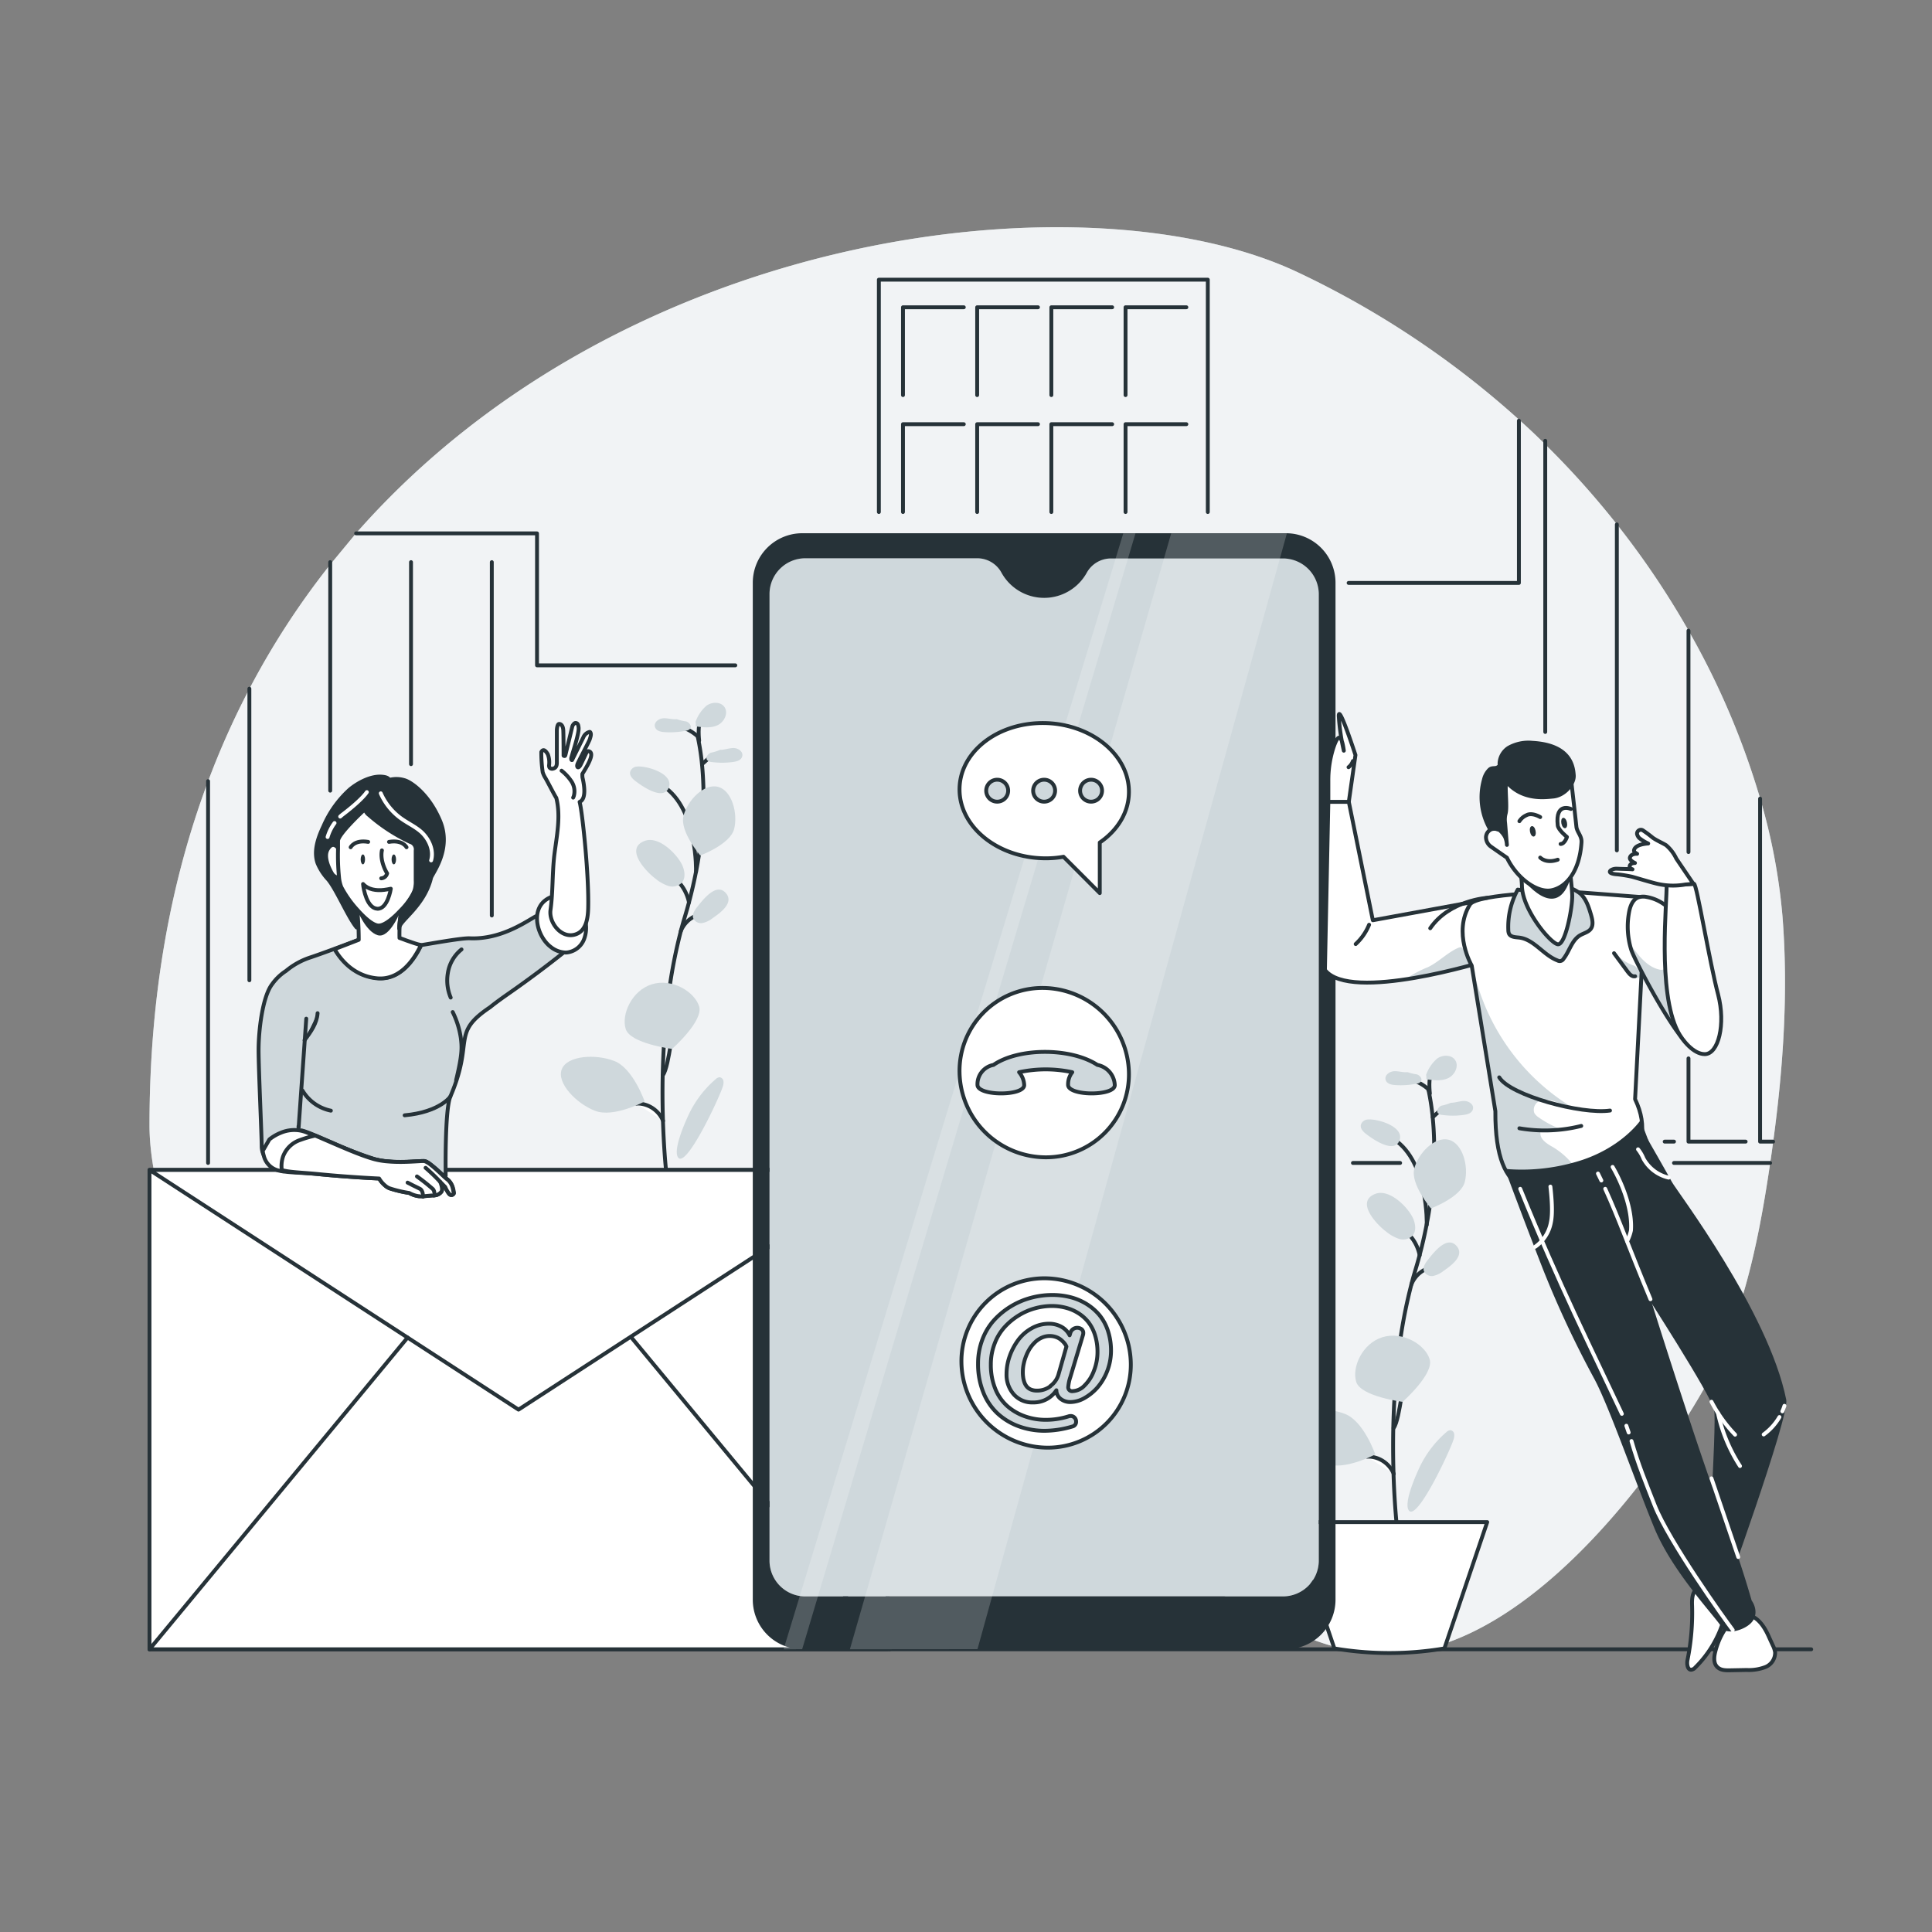 <svg xmlns="http://www.w3.org/2000/svg" xmlns:xlink="http://www.w3.org/1999/xlink" viewBox="0 0 500 500"><rect x="0" y="0" width="500" height="500" fill="#808080" stroke="none"/><defs><clipPath id="freepik--clip-path--inject-162"><path d="M384.3,248.75s-34.85,10.8-41.41,2.27l.89-43.51h5.29l6.22,30.65,28.56-5.23S387.51,244.27,384.3,248.75Z" style="fill:#fff;stroke:#263238;stroke-linecap:round;stroke-linejoin:round"></path></clipPath><clipPath id="freepik--clip-path-2--inject-162"><path d="M380.88,249.89,387,287.57c-.16,24.42,11.49,20.75,19.58,20.68,9.35-.08,23.54-9.35,16.58-23.78l2.68-52.23L409.55,231c-5.37-.42-27.37.27-29.12,3.08C375.89,241.37,380.88,249.89,380.88,249.89Z" style="fill:#fff;stroke:#263238;stroke-linecap:round;stroke-linejoin:round"></path></clipPath><clipPath id="freepik--clip-path-3--inject-162"><path d="M441.19,255.8a36.9,36.9,0,0,1-5.32-11.7,30.51,30.51,0,0,0-1.82-6.11,11,11,0,0,0-7.89-5.85,4.16,4.16,0,0,0-2.16.1c-1.45.55-2.09,2.22-2.38,3.74a20.26,20.26,0,0,0,.54,9.81c.67,2.16,8.72,17.82,14,23.89C435.7,266.62,439.22,256.39,441.19,255.8Z" style="fill:#fff;stroke:#263238;stroke-linecap:round;stroke-linejoin:round"></path></clipPath></defs><g id="freepik--background-simple--inject-162"><path d="M92.16,138c70.07-79.73,190.37-93,244-67.39a235.56,235.56,0,0,1,57.21,38.23q3.36,3,6.53,6.17a223.63,223.63,0,0,1,18.53,20.67A217.54,217.54,0,0,1,437,163.22a202.64,202.64,0,0,1,18.53,43.47,153.78,153.78,0,0,1,5.78,30.51c1.53,19.41.2,39-2.41,58.25q-.36,2.76-.78,5.52c-.07.51-.14,1-.22,1.53-2.87,19.17-6.93,38.51-16,55.23C432,376,397.46,426.69,360,428c-19.43.69-36.59-12-54.2-21-28-14.28-59.69-17.08-90.59-17.91s-62.18.06-92.29-7.6S63.29,356.24,47.9,327c-5.23-9.94-9.2-24.26-9.21-35.72,0-33.81,5.52-63.38,15.16-89.07a209.81,209.81,0,0,1,10.69-23.93,203.54,203.54,0,0,1,20.92-32.17Z" style="fill:#CFD8DC"></path><g style="opacity:0.7"><path d="M92.16,138c70.07-79.73,190.37-93,244-67.39a235.56,235.56,0,0,1,57.21,38.23q3.36,3,6.53,6.17a223.63,223.63,0,0,1,18.53,20.67A217.54,217.54,0,0,1,437,163.22a202.64,202.64,0,0,1,18.53,43.47,153.78,153.78,0,0,1,5.78,30.51c1.53,19.41.2,39-2.41,58.25q-.36,2.76-.78,5.52c-.07.51-.14,1-.22,1.53-2.87,19.17-6.93,38.51-16,55.23C432,376,397.46,426.69,360,428c-19.43.69-36.59-12-54.2-21-28-14.28-59.69-17.08-90.59-17.91s-62.18.06-92.29-7.6S63.29,356.24,47.9,327c-5.23-9.94-9.2-24.26-9.21-35.72,0-33.81,5.52-63.38,15.16-89.07a209.81,209.81,0,0,1,10.69-23.93,203.54,203.54,0,0,1,20.92-32.17Z" style="fill:#fff"></path></g></g><g id="freepik--Floor--inject-162"><line x1="38.69" y1="426.84" x2="468.74" y2="426.84" style="fill:none;stroke:#263238;stroke-linecap:round;stroke-linejoin:round"></line></g><g id="freepik--Plants--inject-162"><path d="M369.65,281.77a0,0,0,0,0,0,0l0,.11q0,.27.12.57a65,65,0,0,1,1,6.63c.19,1.91.34,4.09.38,6.52A98.68,98.68,0,0,1,370,312.38c-.22,1.46-.48,3-.79,4.54-.49,2.54-1.09,5.2-1.83,7.95-.33,1.28-.71,2.59-1.11,3.91l-.47,1.61c-.18.65-.36,1.3-.53,2v0a132.49,132.49,0,0,0-2.75,13.48c-.85,5.65-1.38,11.26-1.67,16.57-.39,7.08-.37,13.62-.2,19a2.44,2.44,0,0,0,0,.27c.18,5.47.52,9.76.75,12.2.13,1.43.22,2.24.23,2.29" style="fill:none;stroke:#263238;stroke-linecap:round;stroke-linejoin:round"></path><path d="M369.68,281.91l0,0,0,0a12.1,12.1,0,0,0-5.25-2.73" style="fill:#fff;stroke:#263238;stroke-linecap:round;stroke-linejoin:round"></path><line x1="370.8" y1="289.11" x2="373.46" y2="286.7" style="fill:none;stroke:#263238;stroke-linecap:round;stroke-linejoin:round"></line><path d="M367.41,324.88h0a11,11,0,0,0-.62-2.05,10.6,10.6,0,0,0-1.59-2.69,10.43,10.43,0,0,0-1.67-1.65" style="fill:none;stroke:#263238;stroke-linecap:round;stroke-linejoin:round"></path><path d="M365.28,332.38a7.36,7.36,0,0,1,4.17-4.11" style="fill:none;stroke:#263238;stroke-linecap:round;stroke-linejoin:round"></path><path d="M360.66,369.58c.89-1.08,1.56-5.17,1.92-7.37.09-.52.16-1,.23-1.29" style="fill:#fff;stroke:#263238;stroke-linecap:round;stroke-linejoin:round"></path><path d="M353.81,377a4.42,4.42,0,0,1,.89,0,7.25,7.25,0,0,1,6,4.45" style="fill:#fff;stroke:#263238;stroke-linecap:round;stroke-linejoin:round"></path><path d="M369.24,317s.47-16.23-8.44-22.12" style="fill:none;stroke:#263238;stroke-linecap:round;stroke-linejoin:round"></path><path d="M370,351.79c1.17,3.79-7,11-7,11s-10.79-1.35-12-5.13,1.56-10,6.8-11.6S368.87,348,370,351.79Z" style="fill:#CFD8DC"></path><path d="M379.09,305.86c-1,4-8.76,6.87-8.76,6.87S365,306.5,366,302.48s5.31-8.44,8.93-7.51S380.13,301.84,379.09,305.86Z" style="fill:#CFD8DC"></path><path d="M348.1,365.93c4.85,1.88,7.82,10.46,7.82,10.46s-8,4.31-12.84,2.42-10-7.21-8.6-10.76S343.25,364,348.1,365.93Z" style="fill:#CFD8DC"></path><path d="M358.73,318.73a10.43,10.43,0,0,0,3.32,1.88,3.49,3.49,0,0,0,3.53-.84c1-1.19.76-3,.11-4.49-1.3-2.85-6.08-7.7-9.75-6.31C350.64,311,356.37,317,358.73,318.73Z" style="fill:#CFD8DC"></path><path d="M369.58,326c-.7.86-1.44,1.95-1.05,3a2.23,2.23,0,0,0,2.44,1.2,6.56,6.56,0,0,0,2.62-1.29c1.87-1.3,5.71-4,3.26-6.57S371,324.19,369.58,326Z" style="fill:#CFD8DC"></path><path d="M353.93,289.73a1.93,1.93,0,0,0-1.75,1.42c-.16.93.61,1.74,1.35,2.31,1.86,1.44,7.45,5.3,8.69,1.57C363.4,291.51,356.39,289.46,353.93,289.73Z" style="fill:#CFD8DC"></path><path d="M364.22,277.47c-1.15.11-2.3-.31-3.46-.24s-2.43,1-2.18,2.14,1.54,1.39,2.6,1.45a20.77,20.77,0,0,0,5.45-.37,1.68,1.68,0,0,0,1.1-.56c.47-.69-.27-1.61-1.07-1.85a11.94,11.94,0,0,1-2.41-.58Z" style="fill:#CFD8DC"></path><path d="M375.48,285.4c1.15,0,2.27-.46,3.43-.47s2.5.84,2.31,2-1.43,1.49-2.49,1.62a20.79,20.79,0,0,1-5.46,0,1.66,1.66,0,0,1-1.14-.49c-.51-.65.17-1.62.94-1.92a10.88,10.88,0,0,0,2.37-.73Z" style="fill:#CFD8DC"></path><path d="M374.34,370.62a1.62,1.62,0,0,1,1-.49,1.11,1.11,0,0,1,1,1,3.17,3.17,0,0,1-.18,1.46c-.79,2.63-9.59,21.62-11.62,18.21-1.19-2,1.75-8.69,2.62-10.58A27.57,27.57,0,0,1,374.34,370.62Z" style="fill:#CFD8DC"></path><path d="M370.05,283s-.53-4.61.58-5" style="fill:none;stroke:#263238;stroke-linecap:round;stroke-linejoin:round"></path><path d="M369.07,278.19a10,10,0,0,1,2.84-4.22c1.39-1,3.62-1.08,4.63.31,1.13,1.55,0,3.9-1.73,4.73s-3.77.58-5.67.31c0-.28,0-.56,0-.84Z" style="fill:#CFD8DC"></path><path d="M373.81,426.61h0a85.62,85.62,0,0,1-28.48,0h0l-11.08-32.69h50.64Z" style="fill:#fff;stroke:#263238;stroke-linecap:round;stroke-linejoin:round"></path><path d="M180.55,190.43a0,0,0,0,0,0,0l0,.11q.06.27.12.57a61.83,61.83,0,0,1,1,6.63c.19,1.91.33,4.09.38,6.52A98.68,98.68,0,0,1,180.93,221c-.22,1.46-.48,3-.79,4.54-.49,2.54-1.1,5.2-1.83,7.95-.34,1.28-.71,2.59-1.11,3.91-.16.54-.32,1.07-.47,1.61s-.37,1.3-.54,2a0,0,0,0,1,0,0,133,133,0,0,0-2.75,13.48c-.85,5.65-1.37,11.26-1.66,16.57-.39,7.08-.38,13.62-.2,19v.27c.19,5.47.52,9.76.76,12.21.12,1.42.22,2.23.22,2.28" style="fill:none;stroke:#263238;stroke-linecap:round;stroke-linejoin:round"></path><path d="M180.57,190.57l0,0s0,0,0,0a12.91,12.91,0,0,0-2.34-1.63,12.54,12.54,0,0,0-2.92-1.1" style="fill:#fff;stroke:#263238;stroke-linecap:round;stroke-linejoin:round"></path><line x1="181.69" y1="197.77" x2="184.36" y2="195.36" style="fill:none;stroke:#263238;stroke-linecap:round;stroke-linejoin:round"></line><path d="M178.31,233.54h0a11,11,0,0,0-.63-2.05,10.6,10.6,0,0,0-1.59-2.69,10.43,10.43,0,0,0-1.67-1.65" style="fill:none;stroke:#263238;stroke-linecap:round;stroke-linejoin:round"></path><path d="M176.18,241a7.31,7.31,0,0,1,4.16-4.11" style="fill:none;stroke:#263238;stroke-linecap:round;stroke-linejoin:round"></path><path d="M171.55,278.24c.89-1.08,1.57-5.17,1.93-7.37.08-.52.16-1,.22-1.29" style="fill:#fff;stroke:#263238;stroke-linecap:round;stroke-linejoin:round"></path><path d="M164.7,285.62a4.52,4.52,0,0,1,.9,0,7.28,7.28,0,0,1,6,4.45" style="fill:#fff;stroke:#263238;stroke-linecap:round;stroke-linejoin:round"></path><path d="M180.13,225.62s.48-16.23-8.44-22.12" style="fill:none;stroke:#263238;stroke-linecap:round;stroke-linejoin:round"></path><path d="M180.94,260.45c1.16,3.79-7,11-7,11s-10.8-1.35-12-5.13,1.57-10,6.8-11.6S179.77,256.67,180.94,260.45Z" style="fill:#CFD8DC"></path><path d="M190,214.52c-1,4-8.76,6.87-8.76,6.87s-5.39-6.23-4.35-10.25,5.3-8.44,8.92-7.51S191,210.5,190,214.52Z" style="fill:#CFD8DC"></path><path d="M159,274.59c4.85,1.89,7.83,10.46,7.83,10.46s-8,4.31-12.85,2.42-10-7.21-8.59-10.76S154.14,272.7,159,274.59Z" style="fill:#CFD8DC"></path><path d="M169.63,227.39a10.39,10.39,0,0,0,3.31,1.88,3.49,3.49,0,0,0,3.53-.84c1-1.19.76-3,.11-4.49-1.3-2.85-6.07-7.7-9.75-6.31C161.54,219.64,167.26,225.64,169.63,227.39Z" style="fill:#CFD8DC"></path><path d="M180.47,234.67c-.69.86-1.43,2-1.05,3a2.23,2.23,0,0,0,2.44,1.2,6.5,6.5,0,0,0,2.62-1.29c1.87-1.29,5.71-4,3.26-6.57S181.94,232.85,180.47,234.67Z" style="fill:#CFD8DC"></path><path d="M164.82,198.39a1.94,1.94,0,0,0-1.75,1.42c-.16.93.61,1.74,1.36,2.31,1.86,1.44,7.44,5.3,8.69,1.57C174.29,200.17,167.29,198.12,164.82,198.39Z" style="fill:#CFD8DC"></path><path d="M175.11,186.13c-1.15.11-2.3-.31-3.45-.24s-2.44,1-2.18,2.14,1.53,1.39,2.6,1.45a20.7,20.7,0,0,0,5.44-.37,1.7,1.7,0,0,0,1.11-.56c.46-.69-.28-1.61-1.07-1.85a12,12,0,0,1-2.42-.58Z" style="fill:#CFD8DC"></path><path d="M186.37,194.06c1.16,0,2.28-.46,3.43-.47s2.5.84,2.32,2-1.44,1.49-2.5,1.62a20.79,20.79,0,0,1-5.46,0,1.66,1.66,0,0,1-1.14-.49c-.51-.65.17-1.62.95-1.92a11.23,11.23,0,0,0,2.37-.73Z" style="fill:#CFD8DC"></path><path d="M185.23,279.28a1.64,1.64,0,0,1,1-.49,1.14,1.14,0,0,1,1,1,3.18,3.18,0,0,1-.19,1.46c-.78,2.63-9.59,21.62-11.61,18.21-1.2-2,1.74-8.69,2.61-10.58A27.57,27.57,0,0,1,185.23,279.28Z" style="fill:#CFD8DC"></path><path d="M180.94,191.68s-.53-4.61.59-5" style="fill:none;stroke:#263238;stroke-linecap:round;stroke-linejoin:round"></path><path d="M180,186.85a9.82,9.82,0,0,1,2.84-4.22c1.39-1,3.61-1.08,4.62.31,1.13,1.55,0,3.9-1.73,4.73s-3.76.58-5.66.31c0-.28,0-.56,0-.84Z" style="fill:#CFD8DC"></path></g><g id="freepik--Building--inject-162"><line x1="53.85" y1="300.97" x2="53.85" y2="202.16" style="fill:none;stroke:#263238;stroke-linecap:round;stroke-linejoin:round"></line><line x1="362.35" y1="300.97" x2="350.14" y2="300.97" style="fill:none;stroke:#263238;stroke-linecap:round;stroke-linejoin:round"></line><line x1="458.1" y1="300.97" x2="433.23" y2="300.97" style="fill:none;stroke:#263238;stroke-linecap:round;stroke-linejoin:round"></line><polyline points="349.02 150.86 393.09 150.86 393.09 108.88" style="fill:none;stroke:#263238;stroke-linecap:round;stroke-linejoin:round"></polyline><polyline points="92.16 138.04 138.98 138.04 138.98 172.19 190.3 172.19" style="fill:none;stroke:#263238;stroke-linecap:round;stroke-linejoin:round"></polyline><line x1="64.54" y1="253.69" x2="64.54" y2="178.23" style="fill:none;stroke:#263238;stroke-linecap:round;stroke-linejoin:round"></line><line x1="85.46" y1="145.48" x2="85.46" y2="204.62" style="fill:none;stroke:#263238;stroke-linecap:round;stroke-linejoin:round"></line><line x1="106.37" y1="145.48" x2="106.37" y2="197.76" style="fill:none;stroke:#263238;stroke-linecap:round;stroke-linejoin:round"></line><line x1="127.28" y1="145.48" x2="127.28" y2="236.93" style="fill:none;stroke:#263238;stroke-linecap:round;stroke-linejoin:round"></line><polyline points="227.45 132.51 227.45 72.38 312.58 72.38 312.58 132.51" style="fill:none;stroke:#263238;stroke-linecap:round;stroke-linejoin:round"></polyline><polyline points="233.69 102.25 233.69 79.52 249.43 79.52" style="fill:none;stroke:#263238;stroke-linecap:round;stroke-linejoin:round"></polyline><polyline points="252.89 102.25 252.89 79.52 268.63 79.52" style="fill:none;stroke:#263238;stroke-linecap:round;stroke-linejoin:round"></polyline><polyline points="272.09 102.25 272.09 79.52 287.83 79.52" style="fill:none;stroke:#263238;stroke-linecap:round;stroke-linejoin:round"></polyline><polyline points="291.29 102.25 291.29 79.52 307.03 79.52" style="fill:none;stroke:#263238;stroke-linecap:round;stroke-linejoin:round"></polyline><polyline points="233.69 132.51 233.69 109.78 249.43 109.78" style="fill:none;stroke:#263238;stroke-linecap:round;stroke-linejoin:round"></polyline><polyline points="252.89 132.51 252.89 109.78 268.63 109.78" style="fill:none;stroke:#263238;stroke-linecap:round;stroke-linejoin:round"></polyline><polyline points="272.09 132.51 272.09 109.78 287.83 109.78" style="fill:none;stroke:#263238;stroke-linecap:round;stroke-linejoin:round"></polyline><polyline points="291.29 132.51 291.29 109.78 307.03 109.78" style="fill:none;stroke:#263238;stroke-linecap:round;stroke-linejoin:round"></polyline><line x1="399.91" y1="114.08" x2="399.91" y2="189.43" style="fill:none;stroke:#263238;stroke-linecap:round;stroke-linejoin:round"></line><line x1="430.82" y1="295.45" x2="433.23" y2="295.45" style="fill:none;stroke:#263238;stroke-linecap:round;stroke-linejoin:round"></line><line x1="418.44" y1="135.72" x2="418.44" y2="220.08" style="fill:none;stroke:#263238;stroke-linecap:round;stroke-linejoin:round"></line><polyline points="436.98 273.91 436.98 295.45 451.77 295.45" style="fill:none;stroke:#263238;stroke-linecap:round;stroke-linejoin:round"></polyline><line x1="436.98" y1="163.22" x2="436.98" y2="220.51" style="fill:none;stroke:#263238;stroke-linecap:round;stroke-linejoin:round"></line><polyline points="455.51 206.69 455.51 295.45 458.88 295.45" style="fill:none;stroke:#263238;stroke-linecap:round;stroke-linejoin:round"></polyline></g><g id="freepik--Mail--inject-162"><rect x="38.69" y="302.78" width="191" height="124.06" style="fill:#fff;stroke:#263238;stroke-linecap:round;stroke-linejoin:round"></rect><polygon points="38.69 302.78 134.19 364.81 229.69 302.78 38.69 302.78" style="fill:#fff;stroke:#263238;stroke-linecap:round;stroke-linejoin:round"></polygon><line x1="105.48" y1="346.16" x2="38.69" y2="426.84" style="fill:none;stroke:#263238;stroke-linecap:round;stroke-linejoin:round"></line><line x1="163.42" y1="346.16" x2="230.21" y2="426.84" style="fill:none;stroke:#263238;stroke-linecap:round;stroke-linejoin:round"></line></g><g id="freepik--Device--inject-162"><path d="M331.9,144.48H287.5a7.16,7.16,0,0,0-6.26,3.7l0,0a12.61,12.61,0,0,1-22.06,0h0a7.15,7.15,0,0,0-6.29-3.75H208.54a9.27,9.27,0,0,0-9.39,9.15V404a9.28,9.28,0,0,0,9.39,9.15H331.9a9.29,9.29,0,0,0,9.4-9.15V153.63A9.28,9.28,0,0,0,331.9,144.48Z" style="fill:#CFD8DC"></path><path d="M345.63,150.86A12.82,12.82,0,0,0,332.81,138H207.64a12.81,12.81,0,0,0-12.82,12.81h0V414a12.81,12.81,0,0,0,12.81,12.81H332.81A12.82,12.82,0,0,0,345.63,414h0ZM341.3,404a9.29,9.29,0,0,1-9.4,9.15H208.54a9.28,9.28,0,0,1-9.39-9.15V153.63a9.27,9.27,0,0,1,9.39-9.15h44.37a7.13,7.13,0,0,1,6.28,3.75h0a12.61,12.61,0,0,0,22.06,0l0,0a7.14,7.14,0,0,1,6.26-3.7h44.4a9.27,9.27,0,0,1,9.39,9.15Z" style="fill:#263238"></path><polygon points="303.1 138.04 219.95 426.83 252.97 426.8 333.04 138.04 303.1 138.04" style="fill:#fff;opacity:0.2"></polygon><polygon points="290.7 138.04 202.79 426.84 207.6 426.81 293.86 138.04 290.7 138.04" style="fill:#fff;opacity:0.2"></polygon><path d="M292.65,352.73a21.46,21.46,0,0,1-21.53,21.92,22.39,22.39,0,0,1-22.3-21.92,21.46,21.46,0,0,1,21.53-21.91A22.38,22.38,0,0,1,292.65,352.73Z" style="fill:#fff;stroke:#263238;stroke-linecap:round;stroke-linejoin:round"></path><path d="M263.55,369.09a16.42,16.42,0,0,1-5.49-3.38,15,15,0,0,1-3.63-5.49,19.54,19.54,0,0,1-1.31-7.3,17.46,17.46,0,0,1,1.11-6.23,15.67,15.67,0,0,1,3-5,20,20,0,0,1,9.57-5.82,21.18,21.18,0,0,1,5.54-.73,18.88,18.88,0,0,1,4.61.55,14.78,14.78,0,0,1,4.13,1.71,13.76,13.76,0,0,1,3.37,2.85,12.58,12.58,0,0,1,2.26,4.1,16.43,16.43,0,0,1,.82,5.29A14.68,14.68,0,0,1,284,359.1a13.09,13.09,0,0,1-3.4,2.75,7.55,7.55,0,0,1-3.62,1,4,4,0,0,1-2.44-.79,2.84,2.84,0,0,1-1.15-2.26,7,7,0,0,1-6.05,3.15,6.3,6.3,0,0,1-5-2.12,7.66,7.66,0,0,1-1.85-5.23,14,14,0,0,1,.81-4.62,16,16,0,0,1,2.21-4.18,11,11,0,0,1,3.5-3.05,9.06,9.06,0,0,1,4.49-1.17,6.59,6.59,0,0,1,3.14.76,5.16,5.16,0,0,1,2.18,2.23l.2-.67a1.87,1.87,0,0,1,2.37-1.17,2,2,0,0,1,.51.26,1.2,1.2,0,0,1,.45,1,1.71,1.71,0,0,1-.09.55l-3.24,10.78a10.72,10.72,0,0,0-.55,2.54,1,1,0,0,0,1.19,1.16,4.47,4.47,0,0,0,3-1.43,10.27,10.27,0,0,0,2.43-3.79,13.26,13.26,0,0,0,.94-4.9,14.3,14.3,0,0,0-.64-4.36,10.65,10.65,0,0,0-1.72-3.37,10.19,10.19,0,0,0-2.61-2.33,11.34,11.34,0,0,0-3.22-1.39,14,14,0,0,0-3.58-.46,16.52,16.52,0,0,0-4.53.64,16.09,16.09,0,0,0-4.29,1.93,16.74,16.74,0,0,0-3.6,3.06,13.4,13.4,0,0,0-2.48,4.24,14.89,14.89,0,0,0-.93,5.29,16.33,16.33,0,0,0,1.14,6.25,11.94,11.94,0,0,0,3.12,4.5,14,14,0,0,0,4.52,2.63,16.08,16.08,0,0,0,5.45.92,19.67,19.67,0,0,0,5.85-.89,1.7,1.7,0,0,1,.59-.1,1.33,1.33,0,0,1,1,.43,1.4,1.4,0,0,1,.39,1,1.21,1.21,0,0,1-.94,1.28,25.65,25.65,0,0,1-7.28,1.12A19.56,19.56,0,0,1,263.55,369.09Zm8.26-10.37a5.65,5.65,0,0,0,2.09-2.88l2.09-7.35-.14-.3a3.51,3.51,0,0,0-.47-.67,6.88,6.88,0,0,0-.82-.8,4.24,4.24,0,0,0-1.25-.69,5,5,0,0,0-3.63.13,5.85,5.85,0,0,0-1.71,1.11,9.31,9.31,0,0,0-1.38,1.62,11.05,11.05,0,0,0-1,1.95,12,12,0,0,0-.65,2.11,9.84,9.84,0,0,0-.23,2.09,8.59,8.59,0,0,0,.08,1.35,5.82,5.82,0,0,0,.26,1.17,4,4,0,0,0,.47,1,2.74,2.74,0,0,0,.68.72,2.86,2.86,0,0,0,.95.45,4,4,0,0,0,1.23.16,5.64,5.64,0,0,0,3.47-1.14Z" style="fill:#CFD8DC;stroke:#263238;stroke-linecap:round;stroke-linejoin:round"></path><path d="M292.16,277.6a21.46,21.46,0,0,1-21.53,21.91,22.38,22.38,0,0,1-22.3-21.91,21.45,21.45,0,0,1,21.53-21.92A22.39,22.39,0,0,1,292.16,277.6Z" style="fill:#fff;stroke:#263238;stroke-linecap:round;stroke-linejoin:round"></path><path d="M284,275.6c-6.87-4.5-20.34-4.5-26.89,0a5.08,5.08,0,0,0-4.14,5.19c.1,2.91,12.19,2.91,12.09,0a5.45,5.45,0,0,0-1.32-3.3,32.57,32.57,0,0,1,13.76,0,5.06,5.06,0,0,0-1.08,3.3c.1,2.91,12.19,2.91,12.08,0A5.54,5.54,0,0,0,284,275.6Z" style="fill:#CFD8DC;stroke:#263238;stroke-linecap:round;stroke-linejoin:round"></path><path d="M292.16,204.62c.12,5.39-2.82,10.21-7.54,13.42v13.09l-9.39-9.4a25.64,25.64,0,0,1-4.6.4c-12.1,0-22.09-7.84-22.3-17.51s9.42-17.5,21.53-17.5S292,195,292.16,204.62Z" style="fill:#fff;stroke:#263238;stroke-linecap:round;stroke-linejoin:round"></path><path d="M260.91,204.62a2.84,2.84,0,1,1-2.84-2.83A2.84,2.84,0,0,1,260.91,204.62Z" style="fill:#CFD8DC;stroke:#263238;stroke-linecap:round;stroke-linejoin:round"></path><path d="M273.06,204.62a2.84,2.84,0,1,1-2.84-2.83A2.84,2.84,0,0,1,273.06,204.62Z" style="fill:#CFD8DC;stroke:#263238;stroke-linecap:round;stroke-linejoin:round"></path><path d="M285.21,204.62a2.84,2.84,0,1,1-2.84-2.83A2.84,2.84,0,0,1,285.21,204.62Z" style="fill:#CFD8DC;stroke:#263238;stroke-linecap:round;stroke-linejoin:round"></path></g><g id="freepik--character-1--inject-162"><path d="M147.8,244.53a4.58,4.58,0,0,1-1.49,1.64q-6.92,5.52-14.16,10.59c-1.77,1.24-3.61,2.52-5.32,3.91-10.28,6.88-4,8.56-10.28,23.12v0c-1.48,3.48-1.21,20.53-1.21,20.53h-.51A39.23,39.23,0,0,0,111,301h0a5.38,5.38,0,0,0-.58-.34h0a1.87,1.87,0,0,0-.6-.19c-1-.06-4.81.4-8.66.15l-1-.08c-.56-.06-1.11-.13-1.66-.23s-1.08-.21-1.59-.35a99.3,99.3,0,0,1-10.73-4.14h0l-1.74-.75-.86-.37-.78-.34-.56-.24-.54-.23h0c-.91-.38-1.76-.73-2.54-1a11.3,11.3,0,0,0-1.09-.33c0,.82-.13,1.66-.24,2.48-.48,3.91-1.55,7.52-3.46,8a.24.24,0,0,1-.12,0,2.94,2.94,0,0,1-.51.05h-.15a3.88,3.88,0,0,1-1.24-.23h0a8,8,0,0,1-4-3.75,5.26,5.26,0,0,1-.62-2.3c0-2.91-.81-20.08-.81-25.08s1-13.75,3.49-17a13.16,13.16,0,0,1,3.62-3.47,19.07,19.07,0,0,1,6.17-3.44c2.66-.87,8.61-3.09,12.76-4.66v0l-6.27,2.42c1.59,2.72,5,7,11.15,7.55,5.78.49,9.36-4.74,11.19-8.56.16.06,10.22-1.85,12.55-1.74,7.59.33,13.78-3.78,16.58-5.41a6.53,6.53,0,0,1,9.57,3.62l0,.09A4.8,4.8,0,0,1,147.8,244.53Z" style="fill:#CFD8DC;stroke:#263238;stroke-linecap:round;stroke-linejoin:round"></path><path d="M108.92,244.63h0l-.46-.16Z" style="fill:#fff;stroke:#263238;stroke-linecap:round;stroke-linejoin:round"></path><path d="M117.45,308.72a.5.5,0,0,1,0,.12.7.7,0,0,1-1.05.3c-.46-.26-1.17-1.93-1.17-1.93l-.79-.82-.52-.55h0c.08.2.71,1.73.38,2.44a.35.35,0,0,1-.08.13,2.37,2.37,0,0,1-1.9.95h0c-.43,0-1.69.15-2.79.22h-.12a9,9,0,0,1-1,0,6.78,6.78,0,0,1-2.52-.85,30.54,30.54,0,0,1-5.18-1.23l-.3-.16-.27-.16a2.67,2.67,0,0,1-.49-.38A6.92,6.92,0,0,1,98.12,305l0,0h0s-4.06-.17-9.51-.59c-2-.15-4.16-.34-6.4-.56-3.44-.35-6.28-.33-8.51-.64l-.16,0c-.44-.06-.85-.14-1.24-.23h0a5.16,5.16,0,0,1-4-3.75,12.83,12.83,0,0,1-.32-1.35l1.74-3a11.57,11.57,0,0,1,3-1.74,8.9,8.9,0,0,1,5.31-.49,11.3,11.3,0,0,1,1.09.33c.78.3,1.63.65,2.54,1l.55.23.56.24.78.34C88,296.63,93.31,299,96.86,300a20.78,20.78,0,0,0,3.25.58l1,.08c3.85.25,7.65-.21,8.66-.15s3.48,2.41,5.06,3.86c.43.4.81.73,1.07.93l.12.1.09.08a4.5,4.5,0,0,1,1.16,2.12s0,0,0,0a4.49,4.49,0,0,1,.16.82A1.31,1.31,0,0,1,117.45,308.72Z" style="fill:#fff;stroke:#263238;stroke-linecap:round;stroke-linejoin:round"></path><path d="M117.45,308.72a.5.5,0,0,1,0,.12.7.7,0,0,1-1.05.29,6.82,6.82,0,0,1-1.17-1.93l-.79-.81-.52-.54h0c.07.16.72,1.72.39,2.44a.35.35,0,0,1-.08.13,2.4,2.4,0,0,1-.38.4,2.45,2.45,0,0,1-1.52.54h0c-.44,0-1.69.14-2.78.22h-.14a9,9,0,0,1-1,0,7,7,0,0,1-2.51-.84,30.89,30.89,0,0,1-5.18-1.24l-.29-.14-.27-.16a4,4,0,0,1-.49-.38A6.92,6.92,0,0,1,98.12,305l0,0h0s-3.94-.17-9.28-.58c-2-.15-4.31-.35-6.63-.58-3.16-.31-5.77-.4-7.88-.73l-.65-.12-.75-.17a7.65,7.65,0,0,1,.37-3.64A7.14,7.14,0,0,1,77.76,295h0a28.41,28.41,0,0,1,3.83-1.11h0l.54.23.56.24.78.34c4.53,1.95,9.78,4.31,13.34,5.28a19.68,19.68,0,0,0,3.25.57l1,.08c3.85.26,7.65-.2,8.66-.14s3.47,2.4,5,3.85a14.12,14.12,0,0,0,1.09.94l.12.09.09.08a4.25,4.25,0,0,1,1.16,2.12s0,0,0,0a4.49,4.49,0,0,1,.16.82A1.31,1.31,0,0,1,117.45,308.72Z" style="fill:#fff;stroke:#263238;stroke-linecap:round;stroke-linejoin:round"></path><path d="M105.48,306.06s2.27,1.18,3.17,1.59.82,2.06.82,2.06" style="fill:#fff;stroke:#263238;stroke-linecap:round;stroke-linejoin:round"></path><path d="M107.91,304.46a51.57,51.57,0,0,1,4.12,3.27,1.59,1.59,0,0,1,.25,1.66" style="fill:#fff;stroke:#263238;stroke-linecap:round;stroke-linejoin:round"></path><path d="M113.89,305.83a47.38,47.38,0,0,0-3.75-3.6" style="fill:#fff;stroke:#263238;stroke-linecap:round;stroke-linejoin:round"></path><path d="M108.91,244.65c-1.81,3.81-5.4,9-11.18,8.55-6.12-.52-9.56-4.83-11.15-7.56,2.2-.84,4.43-1.7,6.26-2.42v0c0-1.86-.06-4.09-.26-6.3,0-.48-.1-1-.15-1.45s-.11-.77-.17-1.14h11.63s-.07.46-.16,1.23a0,0,0,0,1,0,0c-.07.69-.16,1.61-.23,2.65-.09,1.38-.15,3-.11,4.53.56.19,1.13.4,1.7.62l1.1.38c.44.16.87.3,1.33.45l1,.3A3.34,3.34,0,0,1,108.91,244.65Z" style="fill:#fff;stroke:#263238;stroke-linecap:round;stroke-linejoin:round"></path><path d="M92.43,235.43s2.17,5.64,5.32,6.6,6-6.47,6-6.47-4.44,4.74-6.09,4-5.21-4.09-5.21-4.09" style="fill:#263238"></path><path d="M90.56,204.28a27.35,27.35,0,0,0-6.83,9.53c-1.43,3-2.64,6.45-1.54,9.59a14.22,14.22,0,0,0,2.75,4.22c2.16,2.59,5.19,9.82,7.35,12.41.14-4.61-3.72-12.06-3.31-15.93a27.75,27.75,0,0,1,2.91-8.55,43.93,43.93,0,0,1,5.66-9.82c1.31-1.58,5.52-4.39,1.27-4.73C96,200.77,92.69,202.53,90.56,204.28Z" style="fill:#263238;stroke:#263238;stroke-linecap:round;stroke-linejoin:round"></path><path d="M87.84,220s-1.49-2.89-3.06-.15c-1.13,2,.5,5.15,1.2,6.32a2.35,2.35,0,0,0,2.09,1Z" style="fill:#fff;stroke:#263238;stroke-linecap:round;stroke-linejoin:round"></path><path d="M107.42,230.44a20.3,20.3,0,0,1-3.69,5.12l-.9.93c-1.86,1.84-3.87,3.3-5.19,3-1.15-.23-2.65-1.41-4.12-2.92-.37-.37-.73-.77-1.09-1.17h0a28.31,28.31,0,0,1-4.09-5.79,9.06,9.06,0,0,1-.59-2.45,57.26,57.26,0,0,1-.26-7.54c0-.89,0-1.6,0-2,0-1.74,6.52-7.79,6.52-7.79a1.15,1.15,0,0,1,.55-.06,10.52,10.52,0,0,1,3.2,1.14c3.95,1.92,9.46,5.73,9.86,7.18C108.23,220.2,108,228.56,107.42,230.44Z" style="fill:#fff;stroke:#263238;stroke-linecap:round;stroke-linejoin:round"></path><path d="M94.47,222.42c0,.7-.26,1.27-.55,1.27s-.58-.55-.58-1.27.26-1.29.58-1.29S94.47,221.72,94.47,222.42Z" style="fill:#263238"></path><path d="M101.92,221.14c.32,0,.58.57.58,1.28s-.26,1.27-.58,1.27-.58-.57-.58-1.27S101.6,221.14,101.92,221.14Z" style="fill:#263238"></path><path d="M90.75,219.27s1-2,4.54-1.39" style="fill:none;stroke:#263238;stroke-linecap:round;stroke-linejoin:round"></path><path d="M105.21,219.27s-1-2-4.54-1.39" style="fill:none;stroke:#263238;stroke-linecap:round;stroke-linejoin:round"></path><path d="M98.66,227.31a1.68,1.68,0,0,0,1.53-1.29s-1.94-3-1.35-5.94" style="fill:none;stroke:#263238;stroke-linecap:round;stroke-linejoin:round"></path><path d="M86.58,213a11.69,11.69,0,0,0-1.8,3.62" style="fill:none;stroke:#fff;stroke-linecap:round;stroke-linejoin:round"></path><path d="M94.94,205s-1.11,1.84-6,5.59a9.32,9.32,0,0,0-.9.74" style="fill:none;stroke:#fff;stroke-linecap:round;stroke-linejoin:round"></path><path d="M79.26,263.63q-1,14.26-2,28.54v-.73" style="fill:#263238;stroke:#263238;stroke-linecap:round;stroke-linejoin:round"></path><path d="M142.43,232.24a5.94,5.94,0,0,1,5.53.64,8.57,8.57,0,0,1,3.29,4.65,8.16,8.16,0,0,1-.18,5.74,5.42,5.42,0,0,1-4.53,3.25,6.47,6.47,0,0,1-4-1.45C138.8,242.27,136.93,234.61,142.43,232.24Z" style="fill:#fff;stroke:#263238;stroke-linecap:round;stroke-linejoin:round"></path><path d="M150.71,200.31c0,.12,0,.91.07,1.05.35,1.54,1.09,5.39-.78,6.17.71,2.53,2.45,19.06,2.22,27.49-.06,2.52-.5,5.51-2.76,6.59-3.81,1.81-7.43-2.6-7-6.05.67-4.71.44-9.51,1-14.27.61-4.94,1.73-10,.5-14.83-.3-.33-2.22-4.14-2.85-5.19a6,6,0,0,1-.66-1.44,35.94,35.94,0,0,1-.36-5.21c.57-1.08,1.31-.08,1.7.63a5.87,5.87,0,0,1,.32,2.71,1.13,1.13,0,0,0,.09.66.82.82,0,0,0,.75.34c1.23-.18,1.18-1.21,1.16-2,0-2.65,0-5.3,0-7.93,0-.44.14-1.63.56-1.67s1.05.3,1.11,1.71c.07,1.59.07,6.49.07,6.49a.33.33,0,0,0,.31.09c.1,0,.14-.18.18-.28.59-2.46,1.19-4.92,1.78-7.38.07-.29.5-.89.81-.89.74,0,.76.86.8,1.11.26,1.32-1.59,6.76-1.9,8,0,.22,0,.55.23.49l2.9-5.85a2.38,2.38,0,0,1,1.57-1.42.25.25,0,0,1,.15,0,.3.3,0,0,1,.12.13c.28.5,0,1.19-.16,1.74s-2.33,4.59-3.1,6.22c-.11.23-.29.75-.07,1s.62-.23.78-.56c.49-1,.95-1.94,1.4-2.92.14-.29.35-.7.68-.63C154.28,194.83,151.51,198.92,150.71,200.31Z" style="fill:#fff;stroke:#263238;stroke-linecap:round;stroke-linejoin:round"></path><path d="M145.33,199.45a12.17,12.17,0,0,1,2.59,2.82,4.63,4.63,0,0,1,.6,3.68,2.72,2.72,0,0,1-.19.47" style="fill:#fff;stroke:#263238;stroke-linecap:round;stroke-linejoin:round"></path><path d="M117.16,261.92a22.47,22.47,0,0,1,2.11,6.78c.29,2.36.38,4.21-1.23,10.84" style="fill:none;stroke:#263238;stroke-linecap:round;stroke-linejoin:round"></path><path d="M94.59,208.33a2.63,2.63,0,0,0-.1,1.27,2.78,2.78,0,0,0,1,1.33,45.21,45.21,0,0,0,10.62,6.94,2,2,0,0,1,1.47,2.26l0,7.73a7.55,7.55,0,0,1-.23,2.37c-.56,1.8-1.8,3.25-2.7,4.91a9.91,9.91,0,0,0-1.34,5.19c-.25-1.91,6.43-5.61,8.24-13.13.25-1.06,5.45-7.37,2.33-14.78-3-7.11-7.72-10.17-9.31-10.54a7.08,7.08,0,0,0-6.35,1.22A10,10,0,0,0,94.59,208.33Z" style="fill:#263238;stroke:#263238;stroke-linecap:round;stroke-linejoin:round"></path><path d="M101.14,230c-.57.12-1.15.23-1.73.3-2,.25-4.14-.06-5.45-1.52.1,1.31,1,6.26,3.69,6.4S101.14,230,101.14,230Z" style="fill:none;stroke:#263238;stroke-linecap:round;stroke-linejoin:round"></path><path d="M98.54,205.31a15.92,15.92,0,0,0,5.32,6.54c1.69,1.21,3.62,2.08,5.17,3.46,2,1.83,3.31,4.73,2.54,7.36" style="fill:none;stroke:#fff;stroke-linecap:round;stroke-linejoin:round"></path><path d="M119.44,245.71a9.76,9.76,0,0,0-3.55,6.21,11.34,11.34,0,0,0,.75,6.25" style="fill:none;stroke:#263238;stroke-linecap:round;stroke-linejoin:round"></path><path d="M82.19,262.21c-.16,2.62-1.79,4.89-3.37,7" style="fill:#263238;stroke:#263238;stroke-linecap:round;stroke-linejoin:round"></path><path d="M78.29,282.24a11.13,11.13,0,0,0,7.34,5.2" style="fill:none;stroke:#263238;stroke-linecap:round;stroke-linejoin:round"></path><path d="M116.55,283.8s-2.69,4-11.83,4.84" style="fill:none;stroke:#263238;stroke-linecap:round;stroke-linejoin:round"></path></g><g id="freepik--character-2--inject-162"><path d="M384.3,248.75s-34.85,10.8-41.41,2.27l.89-43.51h5.29l6.22,30.65,28.56-5.23S387.51,244.27,384.3,248.75Z" style="fill:#fff"></path><g style="clip-path:url(#freepik--clip-path--inject-162)"><path d="M369.62,250.27a30.17,30.17,0,0,0-5.69,3c2.36.75,4.88-.2,7.24-.95a73.39,73.39,0,0,1,9.51-2.24c.15-.89-1-2.92-1.45-3.71-.82-1.38-1-1.5-2.38-.82C374.34,246.81,372.2,249,369.62,250.27Z" style="fill:#CFD8DC"></path></g><path d="M384.3,248.75s-34.85,10.8-41.41,2.27l.89-43.51h5.29l6.22,30.65,28.56-5.23S387.51,244.27,384.3,248.75Z" style="fill:none;stroke:#263238;stroke-linecap:round;stroke-linejoin:round"></path><path d="M380.88,249.89,387,287.57c-.16,24.42,11.49,20.75,19.58,20.68,9.35-.08,23.54-9.35,16.58-23.78l2.68-52.23L409.55,231c-5.37-.42-27.37.27-29.12,3.08C375.89,241.37,380.88,249.89,380.88,249.89Z" style="fill:#fff"></path><g style="clip-path:url(#freepik--clip-path-2--inject-162)"><path d="M381.84,253a56.15,56.15,0,0,0,24.39,33.18,16.05,16.05,0,0,1-3.79-1.09,5.6,5.6,0,0,0-3.86-.21,2.48,2.48,0,0,0-1.49,3.18,3.54,3.54,0,0,0,1.16,1.15,26,26,0,0,0,6.45,3.3,16.92,16.92,0,0,0-6,.46c-.36,1.74,1.58,3,3.11,3.85a19.11,19.11,0,0,1,6.12,5.75,146.3,146.3,0,0,0-16.07.92,3.4,3.4,0,0,1-2.1-.2,3.34,3.34,0,0,1-1.3-2.13,54.73,54.73,0,0,1-2.06-12.77c-.1-2.43,0-4.88-.32-7.29a56.78,56.78,0,0,0-1.06-5.65q-2.33-10.82-3.57-21.81C381.08,253.67,381.84,253,381.84,253Z" style="fill:#CFD8DC"></path><path d="M423.15,250a11.52,11.52,0,0,1-3.71-2c.31,1.5,2.55,4.09,3.86,4.89.27.17.66.31.9.08s.4-.82.64-1Z" style="fill:#CFD8DC"></path></g><path d="M380.88,249.89,387,287.57c-.16,24.42,11.49,20.75,19.58,20.68,9.35-.08,23.54-9.35,16.58-23.78l2.68-52.23L409.55,231c-5.37-.42-27.37.27-29.12,3.08C375.89,241.37,380.88,249.89,380.88,249.89Z" style="fill:none;stroke:#263238;stroke-linecap:round;stroke-linejoin:round"></path><path d="M392.79,230.23a20.09,20.09,0,0,0-2.44,10.49,2.41,2.41,0,0,0,.18.93c.45.89,1.68.89,2.67,1,3.85.49,6.24,4.55,9.87,5.91a1.11,1.11,0,0,0,1.55-.4c1.58-2,2.14-4.81,4.3-6.1.94-.56,2.13-.79,2.78-1.67.74-1,.41-2.44.05-3.66-.59-2-1.25-4.08-2.78-5.47a9.45,9.45,0,0,0-5.7-2,26,26,0,0,0-9,.84C394.31,230.48,392.79,230.23,392.79,230.23Z" style="fill:#CFD8DC;stroke:#263238;stroke-linecap:round;stroke-linejoin:round"></path><path d="M441.19,255.8a36.9,36.9,0,0,1-5.32-11.7,30.51,30.51,0,0,0-1.82-6.11,11,11,0,0,0-7.89-5.85,4.16,4.16,0,0,0-2.16.1c-1.45.55-2.09,2.22-2.38,3.74a20.26,20.26,0,0,0,.54,9.81c.67,2.16,8.72,17.82,14,23.89C435.7,266.62,439.22,256.39,441.19,255.8Z" style="fill:#fff"></path><g style="clip-path:url(#freepik--clip-path-3--inject-162)"><path d="M425.4,252.73l4.94,9.31c.71,1.33,1.51,2.75,2.89,3.33a39.69,39.69,0,0,1-1.47-9.44,16.16,16.16,0,0,0-.55-4.76c-.2.17-.41-.55-.41-.55-.22.41-.8.42-1.25.33-3.23-.68-5.45-3.56-7.37-6.24a6.07,6.07,0,0,0,1,5.28S425.24,252.42,425.4,252.73Z" style="fill:#CFD8DC"></path></g><path d="M441.19,255.8a36.9,36.9,0,0,1-5.32-11.7,30.51,30.51,0,0,0-1.82-6.11,11,11,0,0,0-7.89-5.85,4.16,4.16,0,0,0-2.16.1c-1.45.55-2.09,2.22-2.38,3.74a20.26,20.26,0,0,0,.54,9.81c.67,2.16,8.72,17.82,14,23.89C435.7,266.62,439.22,256.39,441.19,255.8Z" style="fill:none;stroke:#263238;stroke-linecap:round;stroke-linejoin:round"></path><path d="M434.25,267c-5.38-10.31-2.78-34.07-2.94-37.89l7.1-.38c.71,0,4,20.26,6.24,28.67,2,7.66.08,15.41-3.46,15.41C438.25,272.81,435.38,269.17,434.25,267Z" style="fill:#fff;stroke:#263238;stroke-linecap:round;stroke-linejoin:round"></path><path d="M370.14,240.23c5-7.3,14.81-7.88,14.81-7.88" style="fill:none;stroke:#263238;stroke-linecap:round;stroke-linejoin:round"></path><path d="M350.85,244.32a13.88,13.88,0,0,0,3.47-5" style="fill:#fff;stroke:#263238;stroke-linecap:round;stroke-linejoin:round"></path><path d="M388,278.82c2.85,4.67,21.31,9.66,28.67,8.59" style="fill:none;stroke:#263238;stroke-linecap:round;stroke-linejoin:round"></path><path d="M393.22,292a38.68,38.68,0,0,0,16-.61" style="fill:none;stroke:#263238;stroke-linecap:round;stroke-linejoin:round"></path><path d="M417.71,246.69l3.52,4.77c.48.65,1.15,1.38,1.94,1.2" style="fill:none;stroke:#263238;stroke-linecap:round;stroke-linejoin:round"></path><path d="M443.87,427.63c-.31,1.27-.41,2.78.5,3.73s2.23.93,3.46.91l4.23-.08a11.9,11.9,0,0,0,4.79-.75,4,4,0,0,0,2.55-3.81,6.18,6.18,0,0,0-.6-1.82c-.38-.82-.76-1.65-1.13-2.47C453,413.05,445.87,419.31,443.87,427.63Z" style="fill:#fff;stroke:#263238;stroke-linecap:round;stroke-linejoin:round"></path><path d="M437.91,415.5a61.61,61.61,0,0,1-1.18,14.08c-.22,1.05,0,2.64,1,2.54a1.61,1.61,0,0,0,1-.57,28.69,28.69,0,0,0,7.61-13.17,4.19,4.19,0,0,0-.11-3.23,4.54,4.54,0,0,0-1-1.06C441.84,411.38,437.6,408.69,437.91,415.5Z" style="fill:#fff;stroke:#263238;stroke-linecap:round;stroke-linejoin:round"></path><path d="M426.3,294.63s5.27,9.16,6.4,11.29,25,33.5,29.58,56.34c.86,4.34-16.75,52.88-16.75,52.88l-4-2.26s2.78-44.27,2.1-47.95-18.25-30.84-18.25-30.84-9.81-7.21-13.85-15.59Z" style="fill:#263238"></path><path d="M426.87,317.58s-3,6.68-3,7.64,16.5,53.1,21.35,65.16q4.6,11.65,8.11,23.84s1.88,2.47.46,5-7.07,4.19-8.23,1.93-12.59-14-17.41-25.68S416.55,364.27,412.69,357a261.79,261.79,0,0,1-13.44-28.71c-4.85-12.41-9.81-25.79-9.81-25.79a49.07,49.07,0,0,0,6.06.17,50.5,50.5,0,0,0,14-2.48c10.54-3.54,15.1-10.32,15.1-10.32s2.61,7.07,3.29,8.44Z" style="fill:#263238"></path><path d="M460.52,366.73a14.79,14.79,0,0,1-4.08,4.51" style="fill:none;stroke:#fff;stroke-linecap:round;stroke-linejoin:round"></path><path d="M461.81,363.82a12.34,12.34,0,0,1-.54,1.43" style="fill:none;stroke:#fff;stroke-linecap:round;stroke-linejoin:round"></path><path d="M417.34,302c2.66,4.58,5.15,11.17,4.75,16.45a11.53,11.53,0,0,1-1,2.76" style="fill:none;stroke:#fff;stroke-linecap:round;stroke-linejoin:round"></path><path d="M401.24,307.09c.29,2.55.68,6.79.12,9.29a9.83,9.83,0,0,1-4.08,6.3" style="fill:none;stroke:#fff;stroke-linecap:round;stroke-linejoin:round"></path><path d="M423.92,297.44a9.5,9.5,0,0,1,1.4,2.39,10,10,0,0,0,6.52,4.94" style="fill:none;stroke:#fff;stroke-linecap:round;stroke-linejoin:round"></path><path d="M415.43,307.66c3.53,7.72,6.23,15.46,11.71,28.58" style="fill:none;stroke:#fff;stroke-linecap:round;stroke-linejoin:round"></path><path d="M413.55,303.71c.3.6.59,1.2.88,1.8" style="fill:none;stroke:#fff;stroke-linecap:round;stroke-linejoin:round"></path><path d="M442.93,362.77a36.67,36.67,0,0,0,6.11,8.52" style="fill:none;stroke:#fff;stroke-linecap:round;stroke-linejoin:round"></path><path d="M444.6,365.65a41.58,41.58,0,0,0,5.71,13.76" style="fill:none;stroke:#fff;stroke-linecap:round;stroke-linejoin:round"></path><path d="M419.74,365.9c-7.79-16.62-16.1-33.11-26.31-58.24" style="fill:none;stroke:#fff;stroke-linecap:round;stroke-linejoin:round"></path><path d="M421.5,370.73c-.19-.58-.39-1.16-.6-1.75" style="fill:none;stroke:#fff;stroke-linecap:round;stroke-linejoin:round"></path><path d="M448.43,421.83c-2-2.61-16.58-23-20.2-32.24-2.41-6.16-4.23-10.51-6-16.65" style="fill:none;stroke:#fff;stroke-linecap:round;stroke-linejoin:round"></path><line x1="442.93" y1="382.59" x2="449.86" y2="402.96" style="fill:none;stroke:#fff;stroke-linecap:round;stroke-linejoin:round"></line><path d="M438.26,228.74l-2.1.17a18.18,18.18,0,0,1-8-.37c-1.67-.41-5.54-1.61-6-1.69a34.51,34.51,0,0,0-3.48-.56c-3.53-.21-1.74-1.53-.27-1.47,1.94.09,2.59.05,4.08.16-.18-.1-.73-.21-.74-.64,0-1.05,1.38-1,1.38-1s-1.51-.64-1.3-1.43,1.22-1,1.86-.94c0,0-.85-.41-.81-.85.18-1.7,3.67-1.82,3.67-1.82a10.44,10.44,0,0,1-2.35-1.45,2.19,2.19,0,0,1-.53-1,1,1,0,0,1,1.44-1,31.45,31.45,0,0,1,2.61,1.94c1.08.77,2.33,1.26,3.47,1.95a10.33,10.33,0,0,1,2.63,3.45C434,222.47,438.26,228.74,438.26,228.74Z" style="fill:#fff;stroke:#263238;stroke-linecap:round;stroke-linejoin:round"></path><path d="M343.78,207.51V202a27.47,27.47,0,0,1,1.2-8.16c.46-1.46,1-2.73,1.49-2.92.91-.33,1.31,3.36,1.31,3.36a55.07,55.07,0,0,1-1.31-9c0-3.21,4.32,10.12,4.32,10.12l-1.72,12.11Z" style="fill:#fff;stroke:#263238;stroke-linecap:round;stroke-linejoin:round"></path><path d="M349,198.55a3.31,3.31,0,0,0,1.12-1.58" style="fill:#fff;stroke:#263238;stroke-linecap:round;stroke-linejoin:round"></path><path d="M390.88,219a21.45,21.45,0,0,1,3,10.37c.18,6.08,7.22,14.59,9.23,15s3.87-9.6,3.78-12.63-1.21-11.4-1.21-11.4S396.05,213.06,390.88,219Z" style="fill:#fff;stroke:#263238;stroke-linecap:round;stroke-linejoin:round"></path><path d="M393.71,227.05s9.23,12.59,12.85-.21S396.41,230.34,393.71,227.05Z" style="fill:#263238"></path><path d="M409.29,218c-.49,7.47-3.9,11.67-7.83,12.41-3.59.66-8.84-3-11.46-8.43h0c-.2-.13-3.39-2.34-4.15-2.88a3,3,0,0,1-1.28-2.47,2.33,2.33,0,0,1,1.58-2.08l.09,0a2.38,2.38,0,0,1,1.35.1c-.66-2.55-1.2-5.14-1.61-7.75.19-6,2.18-10.9,8.58-11.38s11.75,3.1,12,5.68c.18,2,.83,7.29,1.41,12.76C408.13,215.38,409.4,216.32,409.29,218Z" style="fill:#fff;stroke:#263238;stroke-linecap:round;stroke-linejoin:round"></path><path d="M406.56,209.36s-4.12-1.89-3.42,4.25c.14,1.21,2.39,3,2.39,3s-.58,1.81-1.65,1.81" style="fill:#fff;stroke:#263238;stroke-linecap:round;stroke-linejoin:round"></path><path d="M398.6,211.46s-2.1-1.28-3.54-.49a4.21,4.21,0,0,0-1.84,1.55" style="fill:#fff;stroke:#263238;stroke-linecap:round;stroke-linejoin:round"></path><path d="M397.4,215c.16.74,0,1.4-.43,1.49s-.85-.45-1-1.19,0-1.4.44-1.49S397.25,214.25,397.4,215Z" style="fill:#263238"></path><path d="M405.52,212.84c.16.74,0,1.4-.43,1.49s-.85-.45-1-1.18,0-1.41.43-1.49S405.37,212.11,405.52,212.84Z" style="fill:#263238"></path><path d="M385.5,199.15a5.28,5.28,0,0,0-1.46,2.63,16.6,16.6,0,0,0,1.53,12.71,6.2,6.2,0,0,1,2,.08c.7.18,1.6,1.38,1.93,2a5.92,5.92,0,0,1,.49,2.09c-.16-1.9-.31-3.79-.47-5.69a6.23,6.23,0,0,1,.1-2.28v0c.49-1.56-.05-5.24.09-8.53,4.15,5.07,10.18,4.17,12.18,4,3-.25,5.56-3.32,5.4-5.51s-.75-7.83-10.64-8.41a10.46,10.46,0,0,0-6.28,1.31,5.12,5.12,0,0,0-2.25,3.54c-.14.92.21,1-.49,1.45S386.19,198.56,385.5,199.15Z" style="fill:#263238;stroke:#263238;stroke-linecap:round;stroke-linejoin:round"></path><path d="M398.6,221.94s1.47,1.62,4.54.55" style="fill:#fff;stroke:#263238;stroke-linecap:round;stroke-linejoin:round"></path></g></svg>